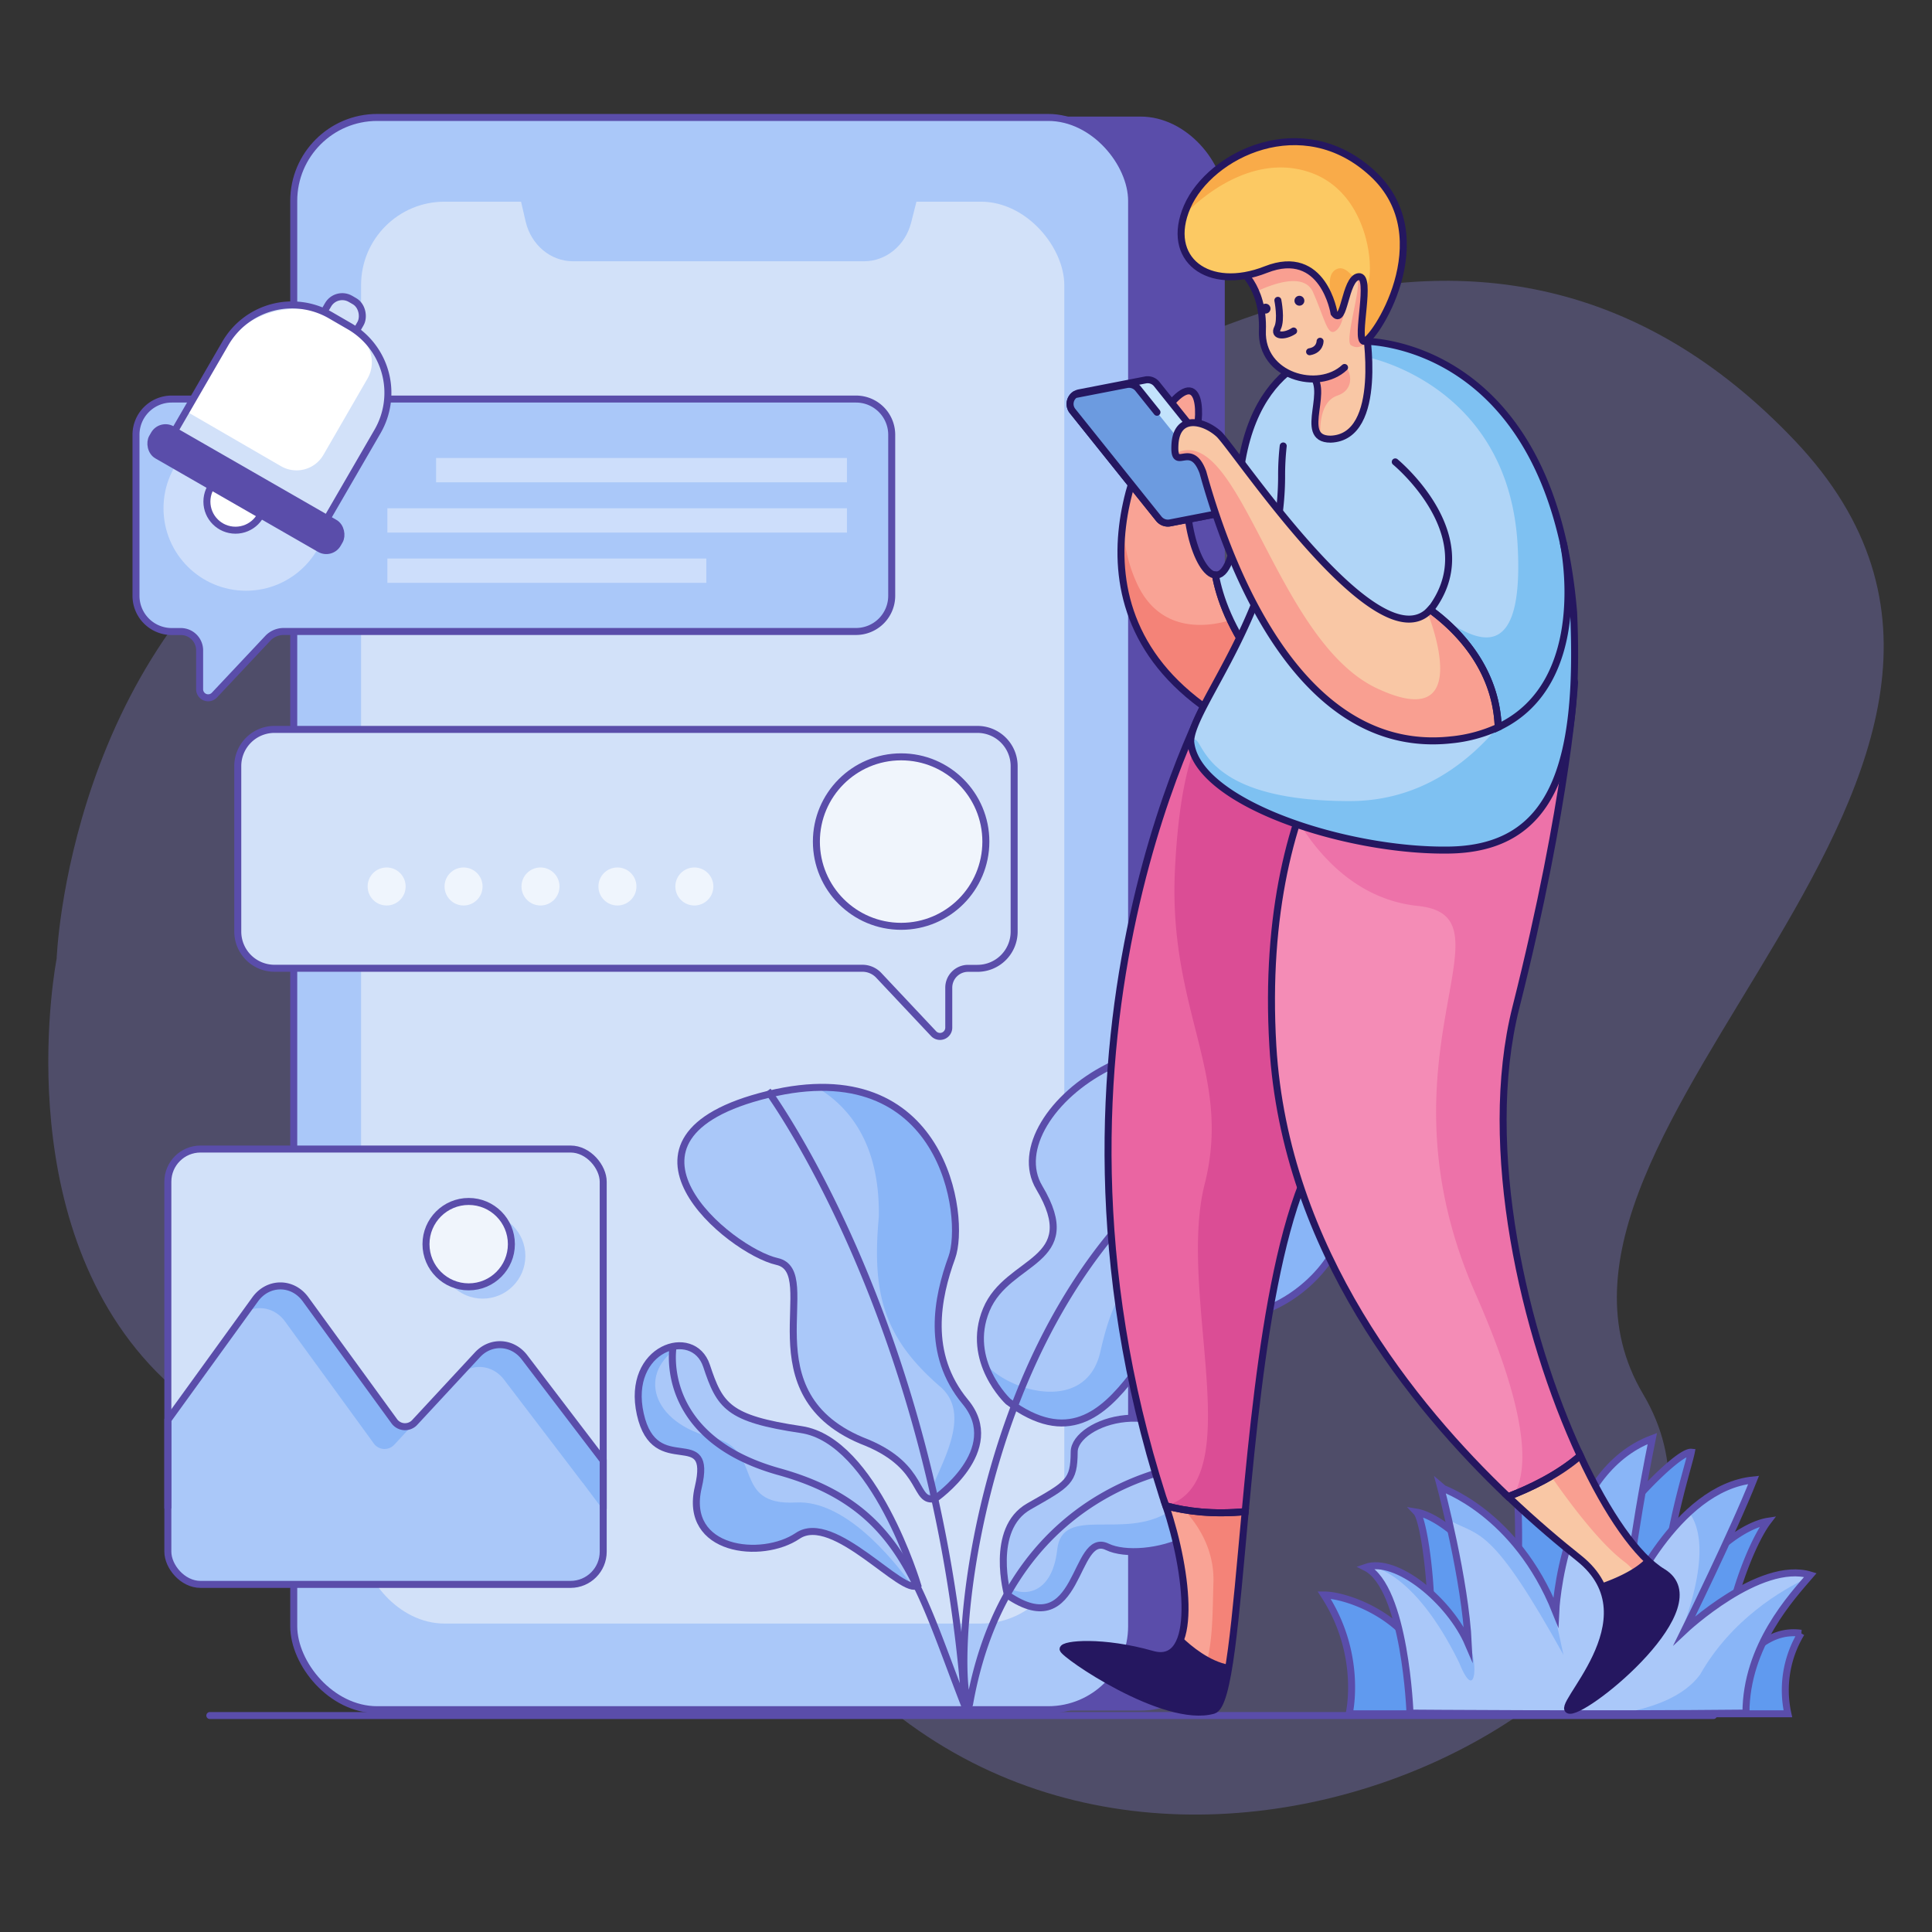 <svg id="Layer_1" data-name="Layer 1" xmlns="http://www.w3.org/2000/svg" viewBox="0 0 1000 1000"><rect x="0" y="0" width="1000" height="1000" fill="#333333" stroke="none"/><defs><style>.cls-1{fill:#9e97fc;opacity:0.27;}.cls-2,.cls-35{fill:#5a4daa;}.cls-2,.cls-28,.cls-3,.cls-30,.cls-31,.cls-34,.cls-35,.cls-6,.cls-8,.cls-9{stroke:#5a4daa;}.cls-14,.cls-15,.cls-2,.cls-25,.cls-28,.cls-3,.cls-30,.cls-31,.cls-34,.cls-35,.cls-6,.cls-8,.cls-9{stroke-miterlimit:10;}.cls-2{stroke-width:0.9px;}.cls-28,.cls-3,.cls-5{fill:#aac8f9;}.cls-14,.cls-15,.cls-25,.cls-28,.cls-3,.cls-30,.cls-31,.cls-34,.cls-35,.cls-6,.cls-8,.cls-9{stroke-width:3.62px;}.cls-30,.cls-4{fill:#d2e1f9;}.cls-6{fill:#609aef;}.cls-7{fill:#89b5f7;}.cls-14,.cls-8,.cls-9{fill:none;}.cls-14,.cls-15,.cls-25,.cls-28,.cls-30,.cls-34,.cls-35,.cls-9{stroke-linecap:round;}.cls-10,.cls-17{fill:#ea65a2;}.cls-11{fill:#db4d95;}.cls-12{fill:#f9a395;}.cls-13{fill:#f48378;}.cls-14,.cls-15,.cls-25{stroke:#251760;}.cls-15,.cls-20{fill:#b0d5f7;}.cls-16{fill:#f48cb6;}.cls-17,.cls-32{opacity:0.65;}.cls-18{fill:#f9c7a5;}.cls-19{fill:#f99f91;}.cls-21{fill:#7ec1f2;}.cls-22{fill:#fcc963;}.cls-23{opacity:0.92;}.cls-24{fill:#f9a846;}.cls-25{fill:#c3e3fc;}.cls-26{fill:#6c9be0;}.cls-27{fill:#251760;}.cls-29,.cls-32,.cls-33,.cls-34{fill:#fff;}.cls-29{opacity:0.41;}.cls-31{fill:#f0f5fc;}</style></defs><path class="cls-1" d="M29.32,496.23s5.8-162.94,134.25-240.76,183.48,98.65,294.3,16.65S767.28,57.84,928.92,228,768.56,583.51,850.47,721.59,617.59,1043,440.65,866.67C262.74,689.42,158.78,789.54,80.83,709.88S29.32,496.23,29.32,496.23Z"/><rect class="cls-2" x="199.82" y="60.79" width="433.68" height="824.15" rx="43.18"/><rect class="cls-3" x="152.04" y="60.79" width="433.68" height="824.15" rx="43.18"/><rect class="cls-4" x="186.89" y="104.39" width="363.99" height="735.96" rx="43.18"/><path class="cls-5" d="M447.26,135.23H296.56c-11.58,0-21.68-8.48-24.49-20.58L266,88.44H478.39l-6.78,26.77C468.61,127,458.64,135.23,447.26,135.23Z"/><path class="cls-6" d="M925.41,887.05H698.33s7.22-30.52-13-61.49c11.23,0,40,10.11,50.67,33.24,9.41-6.14,2.46-70.56-2.78-76.12,9.73,1.59,34.43,16.67,50.89,57.17,3-30.17,3-85-3.74-95.28,12,3.17,39.66,35.73,41.9,65.11,9.73-20.65,45.65-58.76,53.14-58-1.5,7.94-17.22,54.79-14.22,91.32,18-40.5,43.4-54,53.88-55.59-9.73,12.71-25.45,54.79-21.71,80.2,12-11.11,21.71-24.61,38.92-22.23A56.74,56.74,0,0,0,925.41,887.05Z"/><path class="cls-5" d="M521.81,725.41s-22.35-20.94-11.28-47.56,50.72-24,27.38-63.17,72.88-111.91,136.28-45S656.83,691.88,632,678.9C595.3,659.72,583.09,771.19,521.81,725.41Z"/><path class="cls-7" d="M659.41,556.87c11.8,26.2,20.73,62.83-14.67,73.16-56.91,16.61-67.43,35.49-75.2,69.64-7.42,32.63-48.26,20.47-60.12,5.48a52.31,52.31,0,0,0,12.39,20.26C583.09,771.19,595.3,659.72,632,678.9c24.83,13,105.59-42.39,42.19-109.26A94.71,94.71,0,0,0,659.41,556.87Z"/><path class="cls-8" d="M521.81,725.41s-22.35-20.94-11.28-47.56,50.72-24,27.38-63.17,72.88-111.91,136.28-45S656.83,691.88,632,678.9C595.3,659.72,583.09,771.19,521.81,725.41Z"/><path class="cls-5" d="M521.52,825.64s-9.58-34.17,11-45.89S555.88,766.9,556,751.48s47.36-32.46,69.69,5.82-34.73,52-52.55,43.35S559.55,851.5,521.52,825.64Z"/><path class="cls-7" d="M606.32,738.52c6.66,12.89,14.21,34.1-1.41,44-23.28,14.76-55.12-3.73-57.7,19.54s-17.51,25.17-26.72,18.87c.53,2.89,1,4.7,1,4.7,38,25.86,33.81-33.65,51.62-25s74.88-5.07,52.55-43.35C620.34,748.12,613.55,742.12,606.32,738.52Z"/><path class="cls-8" d="M521.52,825.64s-9.58-34.17,11-45.89S555.88,766.9,556,751.48s47.36-32.46,69.69,5.82-34.73,52-52.55,43.35S559.55,851.5,521.52,825.64Z"/><path class="cls-5" d="M484.09,775.65s36.2-25.11,15.57-50-14.53-54.13-7-74.78-3.91-106.74-95.19-84.39-19.65,81,4.73,86.46-17.4,69.36,46.57,93.8C479.35,759.53,472.67,778.21,484.09,775.65Z"/><path class="cls-7" d="M499.66,725.66c-20.63-24.89-14.53-54.13-7-74.78,6.78-18.55-1.8-89.9-69.79-88,17,10.12,32.65,29.58,32,67-3.61,39.7,2.46,62.49,31.79,87.87,17.4,15-1,41.82-6.43,57.87a6.64,6.64,0,0,0,3.82.08S520.29,750.54,499.66,725.66Z"/><path class="cls-8" d="M484.09,775.65s36.2-25.11,15.57-50-14.53-54.13-7-74.78-3.91-106.74-95.19-84.39-19.65,81,4.73,86.46-17.4,69.36,46.57,93.8C479.35,759.53,472.67,778.21,484.09,775.65Z"/><path class="cls-5" d="M475,820.48s-22.41-74.9-60.29-80.53-42.1-12.15-49-33-41.94-9.26-34.29,25,37.84,4.68,30,37.87,32.9,37.7,51.48,25.12S467.61,826.66,475,820.48Z"/><path class="cls-7" d="M411.93,777.68c-33.62,1.84-16.58-27.28-42.29-33.34-33.19-7.82-39.89-34.47-17.28-47.73h0c-11.94-.48-26.13,12.3-21,35.37,7.66,34.27,37.84,4.68,30,37.87s32.9,37.7,51.48,25.12c16.94-11.47,48.46,24.28,59.49,26C461.38,805.72,436.88,776.31,411.93,777.68Z"/><path class="cls-8" d="M475,820.48s-22.41-74.9-60.29-80.53-42.1-12.15-49-33-41.94-9.26-34.29,25,37.84,4.68,30,37.87,32.9,37.7,51.48,25.12S467.61,826.66,475,820.48Z"/><path class="cls-8" d="M625.69,757.3S523.58,760,501.83,882.07a.41.41,0,0,1-.8.06c-9.87-31.71,9.46-257.1,173.16-312.49"/><path class="cls-8" d="M397.37,564.57S484.31,682.44,499.52,882a.25.25,0,0,1-.49.1c-24.19-62.3-32.61-102.76-95.67-120.32-63.61-17.72-54.95-64.85-54.95-64.85"/><path class="cls-5" d="M805.24,834.29s3.18-72.26,50-89.72c-11.12,55.58-13.5,85-13.5,85S867.18,770,907.67,766c-10.32,26.21-35.73,77.82-35.73,77.82s38.91-36.53,65.11-28.58c-9.53,11.11-33.35,36.52-33.35,71.46-77,.79-173.89,0-173.89,0s-2.38-65.11-23-75.44c15.88-5.55,43.67,17.47,53.2,39.71-1.59-33.35-14.29-81-14.29-81S784.6,782.68,805.24,834.29Z"/><path class="cls-7" d="M745.69,770s2.16,1.27,5.56,17.47c14.85,7.69,21.44,3.18,58,69.09-.79-3.61-5-23.34-6.13-27.35C782,781.84,745.69,770,745.69,770Z"/><path class="cls-7" d="M709.06,810.67s22.34,1.39,46.16,49.83c9.53,23.82,10.19-4.65,3.5-12.25S727.23,802.94,709.06,810.67Z"/><path class="cls-7" d="M842,827.19c.79-7.94,4-36.09,13.28-82.62-12.46,4.64-21.83,13.16-28.88,23.17,5.78,12.9,14.71,38.62,11.41,68.93C838.88,834.52,840.31,831.26,842,827.19Z"/><path class="cls-7" d="M871.94,843.82s25.41-51.61,35.73-77.82c-12.77,1.26-24,8-33.48,16.73,5.5,7,10.86,24.36-5.43,65.85q2.47-3.2,5.06-6.45C872.61,843.2,871.94,843.82,871.94,843.82Z"/><path class="cls-7" d="M891.13,886.81c4.31-.46,8.52-1,12.6-1.59.64-32.85,22.16-57.08,32.17-68.65-13.67,6.36-39.66,21.5-56,50.28C871.4,878.36,855,884.21,838,887,855.55,887,873.67,887,891.13,886.81Z"/><path class="cls-8" d="M805.24,834.29s3.18-72.26,50-89.72c-11.12,55.58-13.5,85-13.5,85S867.18,770,907.67,766c-10.32,26.21-35.73,77.82-35.73,77.82s38.91-36.53,65.11-28.58c-9.53,11.11-33.35,36.52-33.35,71.46-77,.79-173.89,0-173.89,0s-2.38-65.11-23-75.44c15.88-5.55,43.67,17.47,53.2,39.71-1.59-33.35-14.29-81-14.29-81S784.6,782.68,805.24,834.29Z"/><line class="cls-9" x1="108.6" y1="887.96" x2="886.9" y2="887.96"/><path class="cls-10" d="M644.51,782.42c7.44-80.56,18.75-182.72,54.15-205.78C758.39,537.72,728,319.45,629,354c0,0-104.07,180.09-27.14,420.82.54,1.48,1.08,3,1.6,4.55C614.28,782.33,627.91,784,644.51,782.42Z"/><path class="cls-11" d="M683.67,362.94c-15.26-5.88-33.54-4.08-54.7,9.17,0,0-17.19,4.53-20.81,77.83S638,555.82,623.54,612.84s23.53,153.85-19.9,166.52l-.14,0c10.84,2.94,24.44,4.58,41,3,7.44-80.56,18.75-182.72,54.15-205.78a43.1,43.1,0,0,0,8.35-7.21,41.45,41.45,0,0,1,5-6.39C743,516.78,731.13,401.32,683.67,362.94Z"/><path class="cls-12" d="M596.4,856.28c-25.34-7.24-46.16-5.43-46.16-2.71s52.49,38.91,77.83,31.67c8-2.29,11.33-47.46,16.44-102.82-16.6,1.56-30.23-.09-41.08-3C615.06,813.79,620.64,863.21,596.4,856.28Z"/><path class="cls-13" d="M628.07,885.24c8-2.29,11.33-47.46,16.44-102.82a120.25,120.25,0,0,1-31.69-1c6.82,7.24,15.82,20.18,15.25,37.74-.91,28.05.9,67-30.77,52.49-21.06-9.63-33.71-18-40.63-20.22-3.5.34-5.72,1-6.28,1.74,0,.13-.1.24-.15.38C550.24,856.28,602.73,892.48,628.07,885.24Z"/><path class="cls-14" d="M644.51,782.42c7.44-80.56,18.75-182.72,54.15-205.78C758.39,537.72,728,319.45,629,354c0,0-104.07,180.09-27.14,420.82.54,1.48,1.08,3,1.6,4.55C614.28,782.33,627.91,784,644.51,782.42Z"/><path class="cls-14" d="M596.4,856.28c-25.34-7.24-46.16-5.43-46.16-2.71s52.49,38.91,77.83,31.67c8-2.29,11.33-47.46,16.44-102.82-16.6,1.56-30.23-.09-41.08-3C615.06,813.79,620.64,863.21,596.4,856.28Z"/><path class="cls-12" d="M651.6,345c-14.78-19.21-20.43-36-22.52-47.32-9.32-.81-19.51-33-12.77-63.09,6.43-16.44,6.33-42.53-8.15-28.05-13.56,13.56-66.06,107.69,21.72,163.8,12.39,8,25.28-1.39,36.89-19.6C660.14,351,654.89,349.23,651.6,345Z"/><path class="cls-13" d="M651.6,345A130.28,130.28,0,0,1,636.81,321c-10,3.07-36.23,8.06-48.56-19.5a77.12,77.12,0,0,1-6.81-32.28c-4.82,32.93,3.09,72.07,48.44,101.06,12.39,8,25.28-1.39,36.89-19.6C660.14,351,654.89,349.23,651.6,345Z"/><path class="cls-14" d="M651.6,345c-14.78-19.21-20.43-36-22.52-47.32-9.32-.81-19.51-33-12.77-63.09,6.43-16.44,6.33-42.53-8.15-28.05-13.56,13.56-66.06,107.69,21.72,163.8,12.39,8,25.28-1.39,36.89-19.6C660.14,351,654.89,349.23,651.6,345Z"/><path class="cls-15" d="M690.76,181.71s-50,3.07-50,82.71c-1.61,24.5-6.5,33.67-11.66,33.22,2.09,11.32,7.74,28.11,22.52,47.32,3.29,4.27,8.54,6,15.17,5.74C701,297.1,724.05,167.26,690.76,181.71Z"/><path class="cls-16" d="M784.63,521.43C811.78,413.74,815,353.17,815,353.17c-4-21.66-54.82,6.27-77.45-4.59s-86.88,55.21-78.73,192.76C665.11,647.22,732,728.42,780.57,774.66c11.19-4.27,25.71-11.14,37.36-21.21C788.83,690.82,766.3,594.16,784.63,521.43Z"/><path class="cls-17" d="M817.93,753.45c-29.1-62.63-51.63-159.29-33.3-232,19.64-77.9,26.77-131.14,29.21-154.64A49.16,49.16,0,0,0,800.92,373c-30.57,20.19-80.64,11-111.75,11.93a195.08,195.08,0,0,0-17.56,39.69c10.7,17.79,30.54,41,62.34,44.3,52.49,5.43-24.43,77.83,29.87,200.91C791.59,732.8,791,760.94,783.7,773.42,794.38,769.11,807.34,762.61,817.93,753.45Z"/><path class="cls-18" d="M812.69,885.24c10.26,0,76-54.3,48-71.49-13.22-7.94-28.73-30.19-42.72-60.3-11.65,10.07-26.17,16.94-37.36,21.21,14.55,13.84,27.47,24.55,36.64,31.85C857,838.18,802.43,885.24,812.69,885.24Z"/><path class="cls-14" d="M784.63,521.43C811.78,413.74,815,353.17,815,353.17c-4-21.66-54.82,6.27-77.45-4.59s-86.88,55.21-78.73,192.76C665.11,647.22,732,728.42,780.57,774.66c11.19-4.27,25.71-11.14,37.36-21.21C788.83,690.82,766.3,594.16,784.63,521.43Z"/><path class="cls-19" d="M860.65,813.75c-13.22-7.94-28.73-30.19-42.72-60.3a101.33,101.33,0,0,1-15.07,10.65c7.35,10.68,24.17,33.93,37.88,44.22,18.1,13.57,10.09,42.57-18.93,57.48h0c-6.63,11.52-13.33,19.44-9.12,19.44C823,885.24,888.71,830.94,860.65,813.75Z"/><path class="cls-14" d="M812.69,885.24c10.26,0,76-54.3,48-71.49-13.22-7.94-28.73-30.19-42.72-60.3-11.65,10.07-26.17,16.94-37.36,21.21,14.55,13.84,27.47,24.55,36.64,31.85C857,838.18,802.43,885.24,812.69,885.24Z"/><path class="cls-20" d="M705.9,176.63s96.83-1.81,108.6,140.28c3.62,79.64-10.86,122.17-64.26,123.08S619,415.55,616.31,383.88c0-18.1,47.05-69.69,47.05-137.56S705.9,176.63,705.9,176.63Z"/><path class="cls-21" d="M750.24,440c53.4-.91,67.88-43.44,64.26-123.08-.34-4.12-.76-8.1-1.24-12a14.87,14.87,0,0,0-1.68,2.82s-28.76,106.9-112.92,106.9-74.21-38.92-82.35-30.77C619,415.55,696.85,440.89,750.24,440Z"/><path class="cls-20" d="M722.19,239.08s45.25,37.1,19.91,74.21a20.58,20.58,0,0,1-1.82,2.29c13.28,9.68,34.13,29.75,35.19,60.85,49.33-23.25,33.79-95.06,33.79-95.06s-16.48-97.5-102.46-104.74C702.28,188.4,683.27,223.69,722.19,239.08Z"/><path class="cls-21" d="M706.8,176.63c-.67,1.75-1.66,4-2.74,6.68a10.17,10.17,0,0,0,2.88,1.38s74.07,13.66,78.6,97.83c3.89,72.33-30.33,42.39-42.89,34.84,13.25,10.25,31.82,29.76,32.82,59.07,49.33-23.25,33.79-95.06,33.79-95.06S792.78,183.87,706.8,176.63Z"/><path class="cls-14" d="M705.9,176.63s96.83-1.81,108.6,140.28c3.62,79.64-10.86,122.17-64.26,123.08S619,415.55,616.31,383.88c0-18.1,47.05-69.69,47.05-137.56a136.81,136.81,0,0,1,.83-15.49"/><path class="cls-18" d="M706.8,169.39s10,57-18.1,57.92c-18.1,0,1.81-28.05-11.76-34.39S687.8,151.29,706.8,169.39Z"/><path class="cls-19" d="M692.32,187.49c-4.25,0-9.18,4.27-13.52,6.6,8.43,7-3.19,26.8,4.72,32,0,0-2-17.76,8.8-21.37S698.66,187.49,692.32,187.49Z"/><path class="cls-14" d="M706.8,169.39s10,57-18.1,57.92c-18.1,0,1.81-28.05-11.76-34.39S687.8,151.29,706.8,169.39Z"/><path class="cls-18" d="M640.74,138.62s13.57,9,12.67,32.58,29,31.68,42.53,19,15.39-35.3,15.39-35.3,7.24-27.15-11.77-29.86S640.74,114.19,640.74,138.62Z"/><path class="cls-19" d="M646.66,126.23c-3.68,2.63-5.92,6.59-5.92,12.39,0,0,5.5,3.68,9.27,12.43,8.76-4.17,25.08-10.2,29.64.24,6.34,14.48,7.48,23,11.77,19.91,6.33-4.52,4.52-25.34,10-27.15s-6.07,32.2-2.13,34.65c3.28,2,6.35,1.29,11.19-5.58a105,105,0,0,0,.9-18.21s3.35-12.57-.5-21.46c-2.77-4.2-6.51-7.35-11.27-8.4l-6.85-1C680.8,122.8,661.55,123,646.66,126.23Z"/><path class="cls-14" d="M711.33,154.91s7.24-27.15-11.77-29.86-58.82-10.86-58.82,13.57c0,0,13.57,9,12.67,32.58s29,31.68,42.53,19"/><path class="cls-22" d="M690.51,162.15s-5.43-34.39-35.29-22.62S602.73,134.1,614.5,107s59.72-50.68,95.92-17.2,0,87.79-4.52,86.88,4.52-34.39-2.72-33.48S695.94,169.39,690.51,162.15Z"/><g class="cls-23"><path class="cls-24" d="M701.23,144.09c-2.9-3.09-6-6.72-9.81-4.56-4.83,2.76-2.3,10.24-3.63,13.64a42.23,42.23,0,0,1,2.72,9C695.4,168.67,695.89,148.78,701.23,144.09Z"/><path class="cls-24" d="M710.42,89.75c-36.2-33.48-84.16-10-95.92,17.2a43.67,43.67,0,0,0-1.65,4.46c.58-.65,30-33.31,64.09-22.56,34.39,10.86,34.67,57.94,30,58.83a2.64,2.64,0,0,1-.93,0c.79,9-3.53,28.26-.11,28.94C710.42,177.54,746.62,123.24,710.42,89.75Z"/></g><path class="cls-14" d="M690.51,162.15s-5.43-34.39-35.29-22.62S602.73,134.1,614.5,107s59.72-50.68,95.92-17.2,0,87.79-4.52,86.88,4.52-34.39-2.72-33.48S695.94,169.39,690.51,162.15Z"/><path class="cls-25" d="M639.84,264l-34.2,6.65a6,6,0,0,1-5.83-2.12l-44.66-55.77a5.88,5.88,0,0,1,3.53-9.45l34.2-6.65a6,6,0,0,1,5.83,2.13l44.66,55.76A5.88,5.88,0,0,1,639.84,264Z"/><path class="cls-26" d="M589.06,201.16a6,6,0,0,0-5.82-2.12l-26.83,5.21a5.86,5.86,0,0,0-1.26,8.5l44.66,55.77a6,6,0,0,0,5.83,2.12l26.82-5.21a5.86,5.86,0,0,0,1.26-8.5Z"/><path class="cls-14" d="M598.85,213.38l-9.79-12.22a6,6,0,0,0-5.82-2.12l-26.83,5.21a5.86,5.86,0,0,0-1.26,8.5l44.66,55.77a6,6,0,0,0,5.83,2.12l26.82-5.21a5.86,5.86,0,0,0,1.26-8.5"/><path class="cls-18" d="M740.28,315.58c-27,29.45-101.54-83.91-109.5-91-8.14-7.24-21.71-10-22.62,5.43s8.15-2.72,14.48,14.48c16.29,58.82,54.3,146.61,128.51,138.46a75.91,75.91,0,0,0,24.32-6.54C774.41,345.33,753.56,325.26,740.28,315.58Z"/><path class="cls-19" d="M740.28,315.58a16.71,16.71,0,0,1-1.42,1.38c3.1,7.94,22.95,62.41-26.18,39.31-52.81-24.82-71.08-138.69-104.35-121.54,1.42,6.28,8.87-5,14.31,9.78,16.29,58.82,54.3,146.61,128.51,138.46a75.91,75.91,0,0,0,24.32-6.54C774.41,345.33,753.56,325.26,740.28,315.58Z"/><path class="cls-14" d="M740.28,315.58c-27,29.45-101.54-83.91-109.5-91-8.14-7.24-21.71-10-22.62,5.43s8.15-2.72,14.48,14.48c16.29,58.82,54.3,146.61,128.51,138.46a75.91,75.91,0,0,0,24.32-6.54C774.41,345.33,753.56,325.26,740.28,315.58Z"/><path class="cls-14" d="M722.19,239.08s45.25,37.1,19.91,74.21a20.58,20.58,0,0,1-1.82,2.29c13.28,9.68,34.13,29.75,35.19,60.85,49.33-23.25,33.79-95.06,33.79-95.06"/><path class="cls-14" d="M661.42,155.45s2,10-.2,14.38,3.71,4.51,8.36,1.5"/><circle class="cls-27" cx="672.57" cy="155.66" r="2.56"/><circle class="cls-27" cx="655.06" cy="159.75" r="2.56"/><path class="cls-14" d="M683.27,176.63s0,4.53-5.43,5.43"/><path class="cls-27" d="M860.65,813.75a48.69,48.69,0,0,1-8.81-7c-5.65,5.93-15.76,10.32-23.45,13,15.35,30.08-24.61,65.54-15.7,65.54C823,885.24,888.71,830.94,860.65,813.75Z"/><path class="cls-27" d="M628.07,885.24c3.4-1,6-9.64,8.16-23.51-10.06-1.77-19.46-9.49-24.69-14.54-2.35,7.49-7.11,11.39-15.14,9.09-25.34-7.24-46.16-5.43-46.16-2.71S602.73,892.48,628.07,885.24Z"/><path class="cls-28" d="M443.07,206.55H88.88A18.49,18.49,0,0,0,70.39,225v83.4a18.49,18.49,0,0,0,18.49,18.48h4.7a9.74,9.74,0,0,1,9.75,9.74v20.17a4.42,4.42,0,0,0,7.64,3l27.64-29.39a11.29,11.29,0,0,1,8.23-3.55H443.07a18.48,18.48,0,0,0,18.48-18.48V225A18.48,18.48,0,0,0,443.07,206.55Z"/><circle class="cls-29" cx="127.32" cy="263.07" r="42.69"/><rect class="cls-29" x="225.72" y="237.05" width="212.66" height="12.6"/><rect class="cls-29" x="200.51" y="263.07" width="237.87" height="12.6"/><rect class="cls-29" x="200.51" y="289.09" width="165.08" height="12.6"/><path class="cls-30" d="M142.07,377.54H505.92a19,19,0,0,1,19,19v85.67a19,19,0,0,1-19,19h-4.84a10,10,0,0,0-10,10V531.9a4.54,4.54,0,0,1-7.85,3.12l-28.39-30.19a11.65,11.65,0,0,0-8.46-3.66H142.07a19,19,0,0,1-19-19V396.52A19,19,0,0,1,142.07,377.54Z"/><circle class="cls-31" cx="466.42" cy="435.6" r="43.86"/><circle class="cls-32" cx="359.4" cy="458.84" r="9.84"/><circle class="cls-32" cx="319.58" cy="458.84" r="9.84"/><circle class="cls-32" cx="279.76" cy="458.84" r="9.84"/><circle class="cls-32" cx="239.94" cy="458.84" r="9.84"/><circle class="cls-32" cx="200.12" cy="458.84" r="9.84"/><rect class="cls-30" x="165.61" y="153.37" width="19.41" height="28.51" rx="8.49" transform="translate(107.66 -65.3) rotate(30.09)"/><path class="cls-4" d="M143.48,158.81h11.35a39.84,39.84,0,0,1,39.84,39.84v67.28a0,0,0,0,1,0,0h-91a0,0,0,0,1,0,0V198.65a39.84,39.84,0,0,1,39.84-39.84Z" transform="translate(126.57 -46.16) rotate(30.09)"/><path class="cls-33" d="M145.41,241.28a16.07,16.07,0,0,0,22-5.85L190.19,196l.05-.09a16.91,16.91,0,0,0-1.52-19A45.2,45.2,0,0,0,176,166h0a45.52,45.52,0,0,0-62.2,16.56L96.29,212.82Z"/><path class="cls-9" d="M143.48,158.81h11.35a39.84,39.84,0,0,1,39.84,39.84v67.28a0,0,0,0,1,0,0h-91a0,0,0,0,1,0,0V198.65a39.84,39.84,0,0,1,39.84-39.84Z" transform="translate(126.57 -46.16) rotate(30.09)"/><circle class="cls-34" cx="121.89" cy="259.63" r="14.8"/><rect class="cls-35" x="71.23" y="244.44" width="110.24" height="15.41" rx="6.74" transform="matrix(0.87, 0.5, -0.5, 0.87, 143.43, -29.36)"/><rect class="cls-4" x="86.88" y="594.74" width="225.34" height="225.34" rx="19.26"/><path class="cls-7" d="M271.49,702.52c-6.25-8.19-17.42-8.8-24.36-1.32l-32.38,34.91a6.86,6.86,0,0,1-10.82-.73l-45.8-62.94c-6.7-9.2-19.3-9.18-26,0L86.88,735v68.54a16.6,16.6,0,0,0,16.6,16.59H295.63a16.6,16.6,0,0,0,16.6-16.59V756Z"/><path class="cls-5" d="M236.54,712.78l-32.38,34.91a6.85,6.85,0,0,1-10.81-.73L147.54,684c-5-6.89-13.34-8.61-20-5.17L86.88,735v68.54a16.6,16.6,0,0,0,16.6,16.59H295.63a16.42,16.42,0,0,0,5.5-.94,16.56,16.56,0,0,0,.51-4.07V767.55L260.9,714.11C254.65,705.91,243.48,705.3,236.54,712.78Z"/><path class="cls-5" d="M295.63,820.08a16.6,16.6,0,0,0,16.6-16.59v-21.9l-10.59-14.12-9.16,52.61Z"/><path class="cls-8" d="M312.23,781V756l-40.74-53.44c-6.25-8.19-17.42-8.8-24.36-1.32l-32.38,34.91a6.86,6.86,0,0,1-10.82-.73l-45.8-62.94c-6.7-9.2-19.3-9.18-26,0L86.88,735v45.77"/><rect class="cls-8" x="86.88" y="594.74" width="225.34" height="225.34" rx="16.91"/><circle class="cls-5" cx="249.83" cy="650.07" r="22.1"/><circle class="cls-31" cx="242.59" cy="643.97" r="22.1"/></svg>